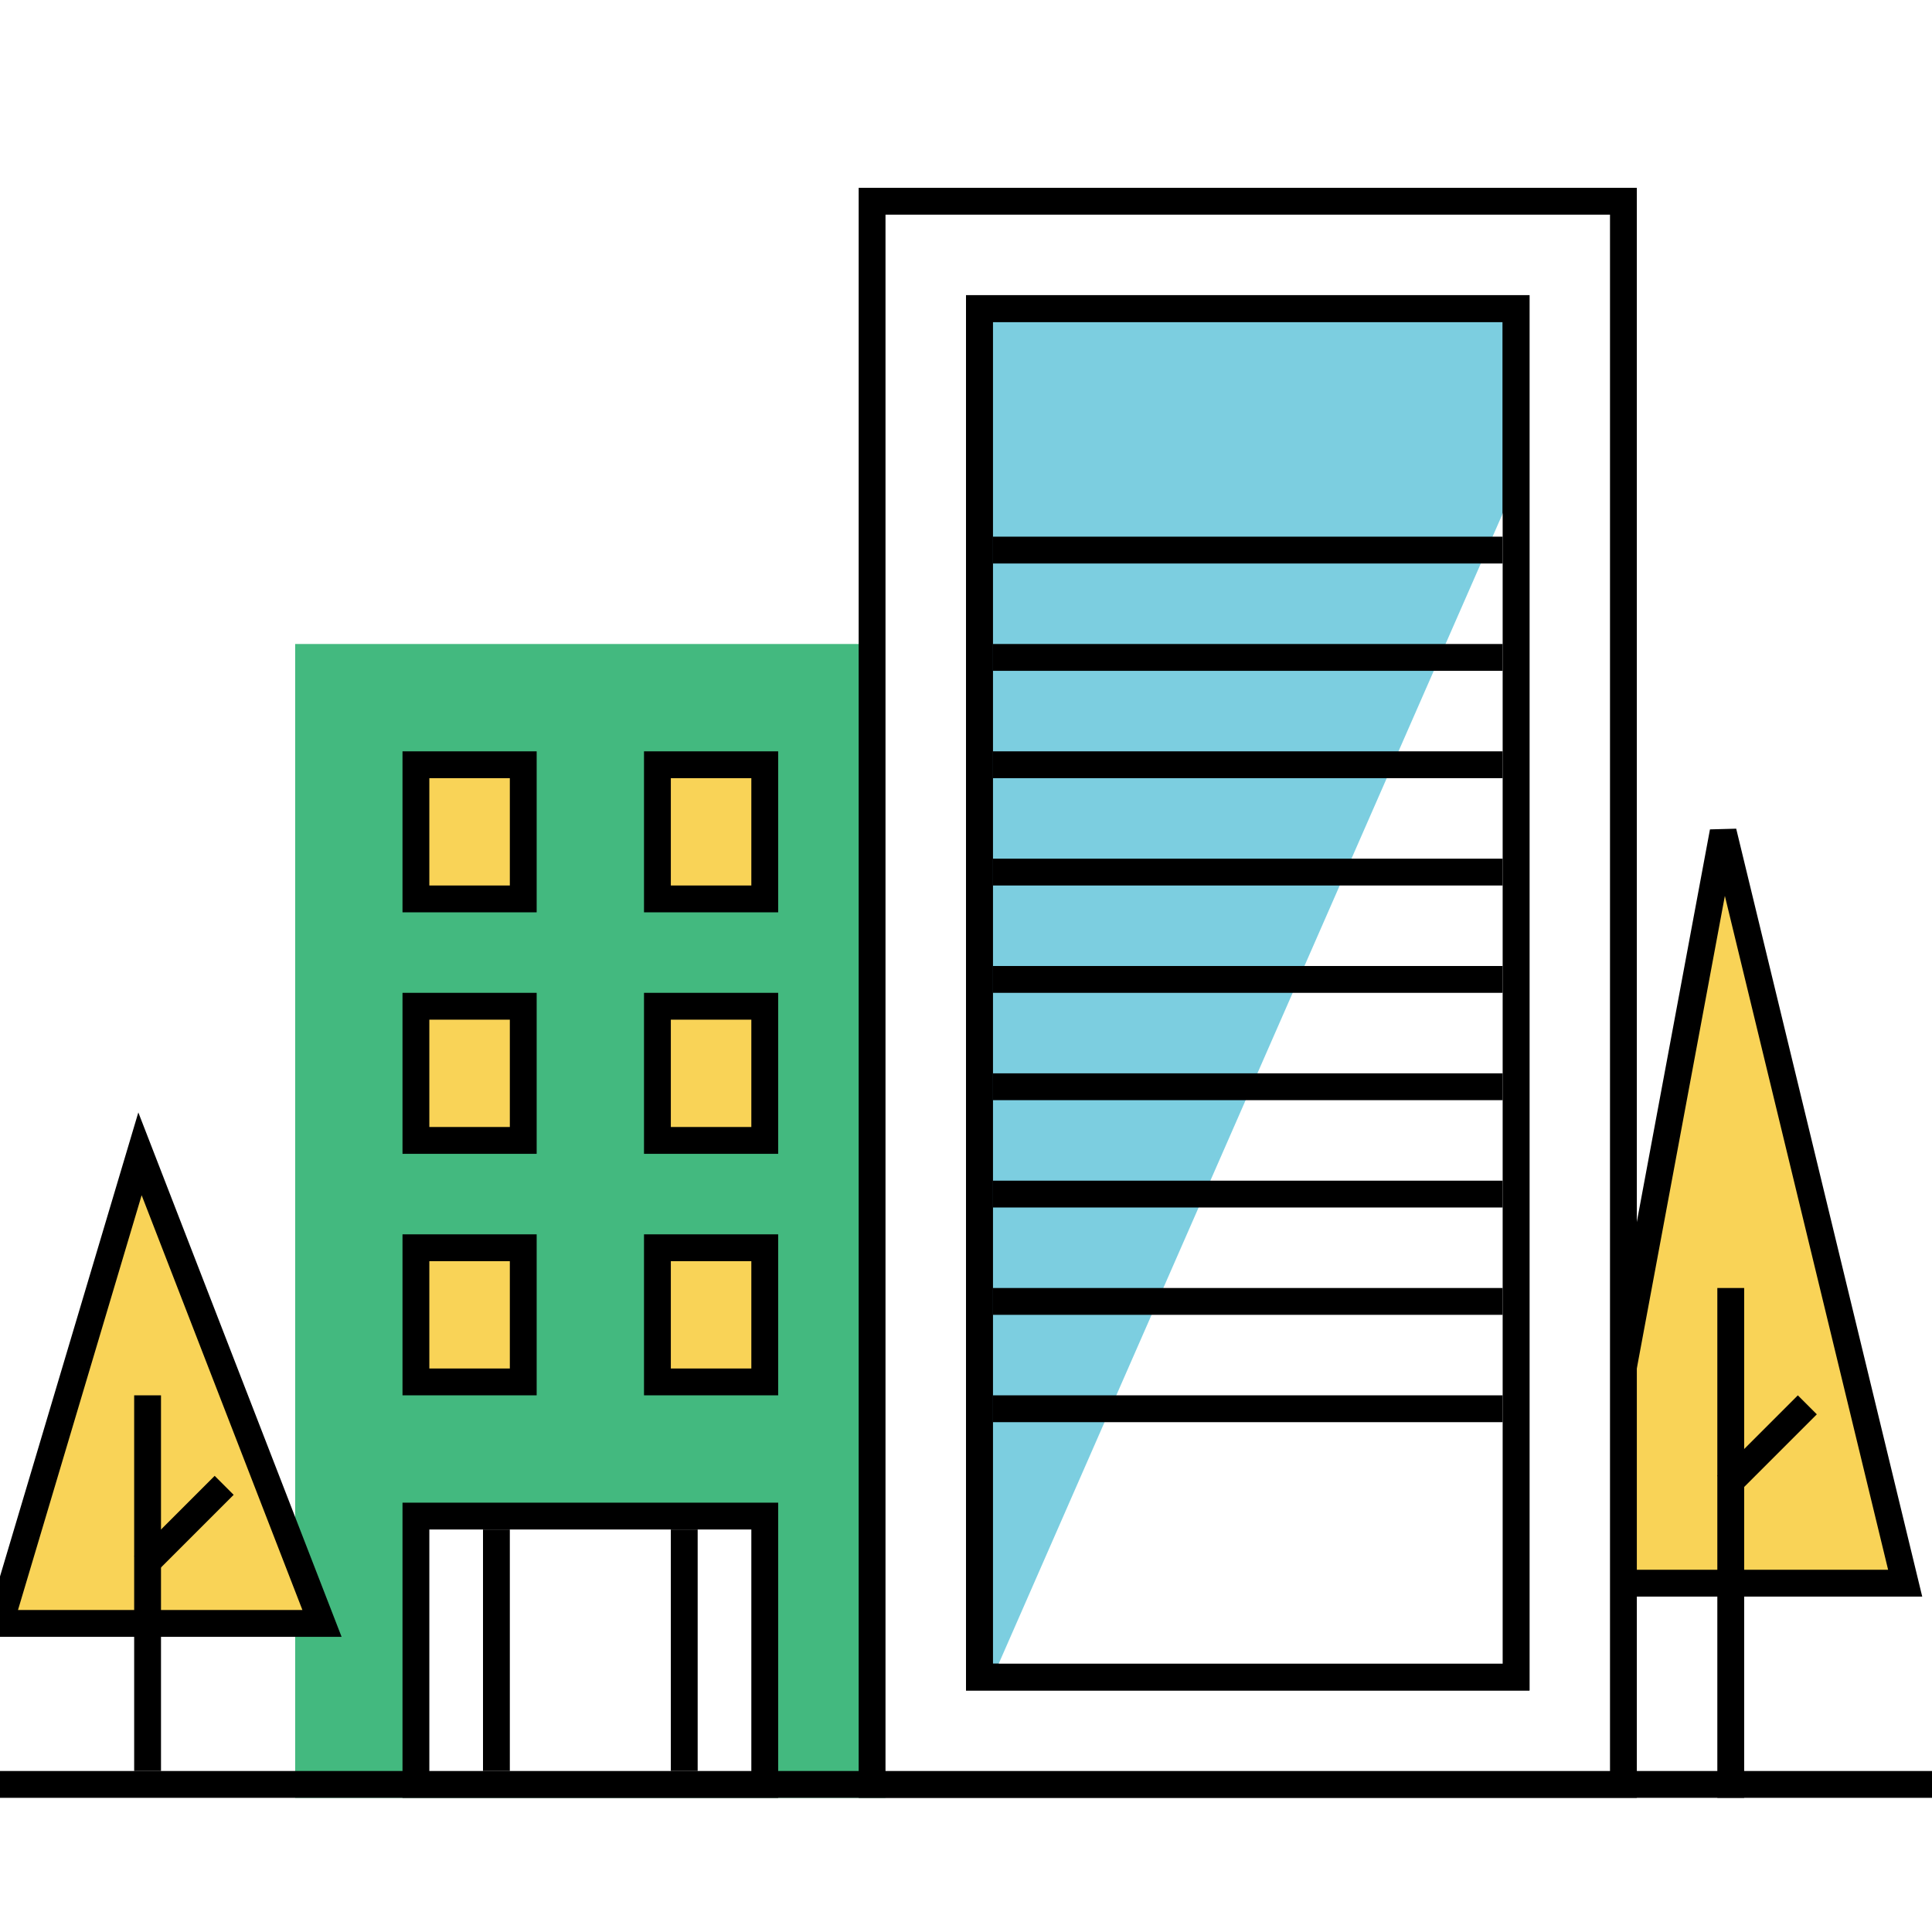 <svg width="72" height="72" viewBox="0 0 72 72" fill="none" xmlns="http://www.w3.org/2000/svg">
<rect x="0" y="0" width="72" height="72" fill="#333333" stroke="none"/>
<g clip-path="url(#clip0_539_3836)">
<rect width="72" height="72" fill="white"/>
<path d="M71 59H59L64.217 31L71 59Z" fill="#F9D357" stroke="black"/>
<line x1="67.354" y1="52.354" x2="64.354" y2="55.354" stroke="black"/>
<line x1="64.5" y1="48" x2="64.5" y2="67" stroke="black"/>
<rect x="11" y="24" width="22" height="43" fill="#43B97F"/>
<path d="M12 60.5H0L5.217 43L12 60.5Z" fill="#F9D357" stroke="black"/>
<line x1="72" y1="66.5" x2="4.37114e-08" y2="66.5" stroke="black"/>
<rect x="32.5" y="7.5" width="28" height="59" fill="white" stroke="black"/>
<rect x="36.5" y="11.5" width="20" height="51" fill="#7CCEE0" stroke="black"/>
<rect x="15.5" y="56.5" width="13" height="10" fill="white" stroke="black"/>
<line x1="25.5" y1="57" x2="25.5" y2="66" stroke="black"/>
<line x1="18.5" y1="57" x2="18.5" y2="66" stroke="black"/>
<line x1="5.5" y1="52" x2="5.5" y2="66" stroke="black"/>
<line x1="8.354" y1="55.354" x2="5.354" y2="58.354" stroke="black"/>
<rect x="15.5" y="37.5" width="4" height="5" fill="#F9D357" stroke="black"/>
<rect x="15.5" y="28.5" width="4" height="5" fill="#F9D357" stroke="black"/>
<rect x="15.5" y="46.5" width="4" height="5" fill="#F9D357" stroke="black"/>
<rect x="24.5" y="37.5" width="4" height="5" fill="#F9D357" stroke="black"/>
<rect x="24.5" y="28.5" width="4" height="5" fill="#F9D357" stroke="black"/>
<rect x="24.5" y="46.5" width="4" height="5" fill="#F9D357" stroke="black"/>
<path d="M37 62.5L56.5 18V62.5H37Z" fill="white"/>
<line x1="56" y1="20.5" x2="37" y2="20.5" stroke="black"/>
<line x1="56" y1="24.5" x2="37" y2="24.5" stroke="black"/>
<line x1="56" y1="28.5" x2="37" y2="28.5" stroke="black"/>
<line x1="56" y1="32.5" x2="37" y2="32.5" stroke="black"/>
<line x1="56" y1="36.5" x2="37" y2="36.5" stroke="black"/>
<line x1="56" y1="40.5" x2="37" y2="40.5" stroke="black"/>
<line x1="56" y1="44.5" x2="37" y2="44.5" stroke="black"/>
<line x1="56" y1="48.5" x2="37" y2="48.5" stroke="black"/>
<line x1="56" y1="52.5" x2="37" y2="52.5" stroke="black"/>
<rect x="36.5" y="11.5" width="20" height="51" stroke="black"/>
</g>
<defs>
<clipPath id="clip0_539_3836">
<rect width="72" height="72" fill="white"/>
</clipPath>
</defs>
</svg>
